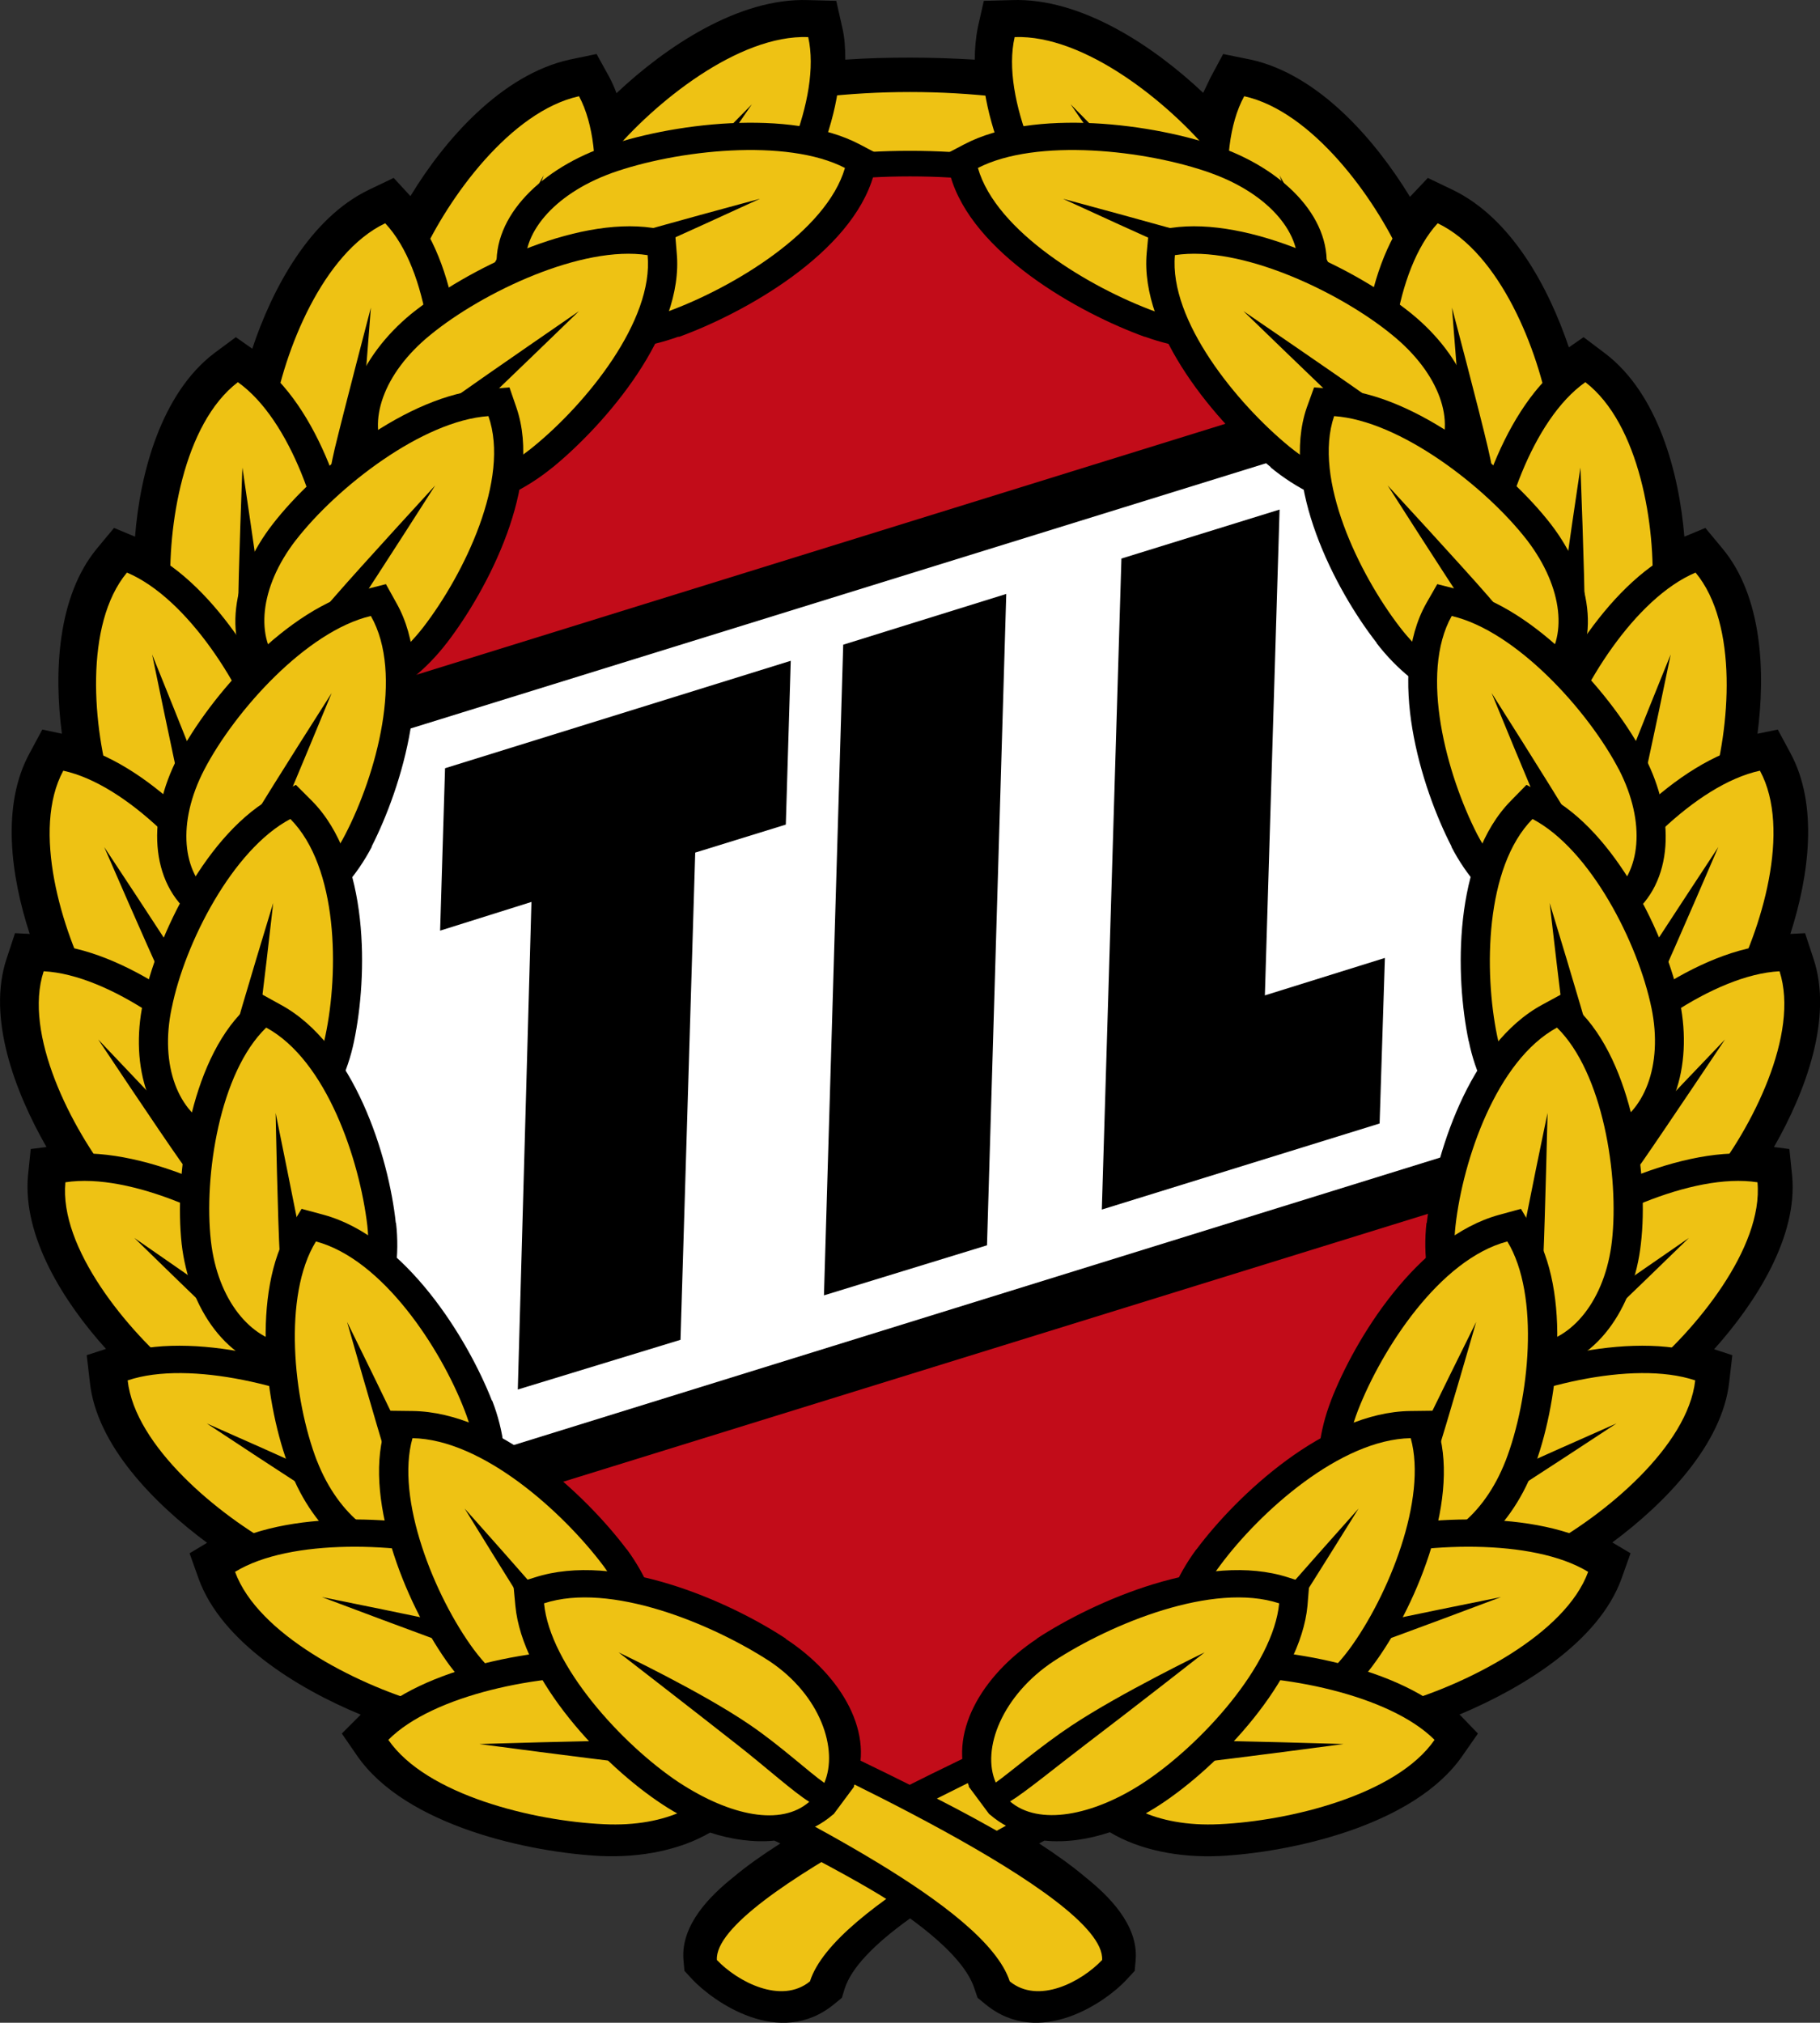 <?xml version="1.0" encoding="UTF-8" standalone="no"?>
<svg
   xmlns:dc="http://purl.org/dc/elements/1.1/"
   xmlns:cc="http://creativecommons.org/ns#"
   xmlns:rdf="http://www.w3.org/1999/02/22-rdf-syntax-ns#"
   xmlns:svg="http://www.w3.org/2000/svg"
   xmlns="http://www.w3.org/2000/svg"
   xmlns:sodipodi="http://sodipodi.sourceforge.net/DTD/sodipodi-0.dtd"
   xmlns:inkscape="http://www.inkscape.org/namespaces/inkscape"
   width="79.298mm"
   height="88.106mm"
   viewBox="0 0 79.298 88.106"
   version="1.1"
   id="svg70297"
   inkscape:version="1.0.1 (3bc2e813f5, 2020-09-07)"
   sodipodi:docname="Tromso IL logo.svg">
  <rect x="0" y="0" width="79.298" height="88.106" fill="#333333" stroke="none"/>
  <defs
     id="defs70291" />
  <sodipodi:namedview
     id="base"
     pagecolor="#ffffff"
     bordercolor="#666666"
     borderopacity="1.0"
     inkscape:pageopacity="0.0"
     inkscape:pageshadow="2"
     inkscape:zoom="0.35"
     inkscape:cx="-111.86453"
     inkscape:cy="56.831794"
     inkscape:document-units="mm"
     inkscape:current-layer="layer1"
     inkscape:document-rotation="0"
     showgrid="false"
     inkscape:pagecheckerboard="true"
     inkscape:window-width="1366"
     inkscape:window-height="705"
     inkscape:window-x="-8"
     inkscape:window-y="-8"
     inkscape:window-maximized="1" />
  <g
     inkscape:label="Layer 1"
     inkscape:groupmode="layer"
     id="layer1"
     transform="translate(-135.431,-133.13)">
    <path
       style="fill:#000000;fill-opacity:1;fill-rule:nonzero;stroke:none;stroke-width:3.903"
       d="m 199.017,207.8 0.808,0.839 -0.67,0.96 c -2.119,3.08 -7.546,4.223 -10.596,4.375 -1.753,0.077 -3.476,-0.259 -4.771,-1.037 -0.96,0.32 -1.936,0.457 -2.851,0.366 l -0.23,0.122 c 0.747,0.488 1.433,0.976 2.027,1.479 0.991,0.793 2.287,2.058 2.18,3.567 l -0.044,0.503 -0.351,0.381 c -0.854,0.93 -3.781,3.034 -6.159,1.068 l -0.335,-0.274 -0.136,-0.396 c -0.289,-0.915 -1.28,-1.951 -2.805,-3.064 -1.555,1.113 -2.561,2.15 -2.851,3.064 l -0.121,0.396 -0.335,0.274 c -2.393,1.967 -5.29,-0.137 -6.174,-1.068 l -0.351,-0.381 -0.044,-0.503 c -0.111,-1.509 1.174,-2.775 2.165,-3.567 0.595,-0.503 1.296,-0.991 2.058,-1.479 l -0.258,-0.122 c -0.899,0.088 -1.86,-0.044 -2.805,-0.351 -1.311,0.762 -3.018,1.097 -4.756,1.021 -3.064,-0.153 -8.507,-1.296 -10.626,-4.375 l -0.662,-0.96 0.823,-0.823 c -2.775,-1.143 -6.068,-3.186 -7.059,-5.915 l -0.397,-1.113 0.762,-0.457 c -2.302,-1.707 -4.817,-4.253 -5.107,-6.998 l -0.136,-1.174 0.839,-0.274 c -1.86,-2.058 -3.628,-4.894 -3.4,-7.531 l 0.121,-1.174 0.686,-0.088 c -1.387,-2.424 -2.592,-5.641 -1.738,-8.202 l 0.367,-1.113 0.641,0.033 c -0.823,-2.516 -1.25,-5.61 0,-7.882 l 0.549,-1.021 0.853,0.183 c -0.351,-2.668 -0.199,-5.976 1.525,-8.065 l 0.747,-0.899 0.915,0.381 c 0.215,-2.775 1.143,-6.235 3.446,-7.989 l 0.945,-0.701 0.717,0.503 c 0.87,-2.622 2.516,-5.687 5.077,-6.921 l 1.083,-0.519 0.731,0.793 c 1.494,-2.47 3.979,-5.29 6.936,-5.946 l 1.174,-0.244 0.564,1.021 c 0.111,0.214 0.215,0.443 0.304,0.686 2.134,-2.012 5.321,-4.162 8.355,-4.055 l 1.22,0.033 0.258,1.143 c 0.111,0.457 0.136,0.945 0.136,1.418 0.945,-0.066 1.875,-0.088 2.836,-0.088 0.93,0 1.875,0.033 2.805,0.088 0,-0.472 0.044,-0.96 0.136,-1.418 l 0.258,-1.143 1.22,-0.033 c 3.049,-0.111 6.22,2.043 8.339,4.04 l 0.32,-0.67 0.549,-1.021 1.204,0.244 c 2.973,0.655 5.442,3.522 6.936,5.976 l 0.778,-0.823 1.083,0.519 c 2.561,1.235 4.177,4.238 5.062,6.86 l 0.641,-0.443 0.93,0.701 c 2.317,1.753 3.232,5.214 3.461,7.989 l 0.915,-0.381 0.747,0.899 c 1.738,2.089 1.875,5.397 1.524,8.065 l 0.884,-0.183 0.549,1.021 c 1.235,2.272 0.808,5.366 0,7.882 l 0.641,-0.033 0.367,1.113 c 0.854,2.561 -0.335,5.778 -1.723,8.202 l 0.672,0.088 0.121,1.174 c 0.242,2.637 -1.555,5.488 -3.4,7.546 l 0.793,0.259 -0.136,1.174 c -0.304,2.714 -2.79,5.275 -5.092,6.982 l 0.793,0.472 -0.396,1.113 c -0.991,2.729 -4.269,4.741 -7.028,5.9"
       id="path58476" />
    <path
       style="fill:#c20c19;fill-opacity:1;fill-rule:nonzero;stroke:none;stroke-width:3.903"
       d="m 174.518,138.388 -20.703,7.577 -11.632,38.144 19.728,23.767 12.806,7.226 14.179,-7.043 19.483,-24.469 -13.949,-38.891 z m 0,0"
       id="path58478" />
    <path
       style="fill:#ffffff;fill-opacity:1;fill-rule:nonzero;stroke:none;stroke-width:3.903"
       d="m 147.701,165.982 48.891,-15.245 11.099,30.994 -53.74,16.541 -11.769,-14.163 z m 0,0"
       id="path58480" />
    <path
       style="fill:#000000;fill-opacity:1;fill-rule:nonzero;stroke:none;stroke-width:3.903"
       d="m 147.488,166.668 49.334,-15.291 -0.731,-2.043 -47.825,14.834 z m 0,0"
       id="path58482" />
    <path
       style="fill:#000000;fill-opacity:1;fill-rule:nonzero;stroke:none;stroke-width:3.903"
       d="m 154.775,199.278 53.313,-16.511 -0.747,-2.058 -54.06,16.77 z m 0,0"
       id="path58484" />
    <path
       style="fill:#000000;fill-opacity:1;fill-rule:nonzero;stroke:none;stroke-width:3.903"
       d="m 169.669,169.047 0.215,-7.135 -15.062,4.68 -0.215,7.074 3.979,-1.25 -0.594,21.237 7.089,-2.165 0.641,-21.221 z m 0,0"
       id="path58486" />
    <path
       style="fill:#000000;fill-opacity:1;fill-rule:nonzero;stroke:none;stroke-width:3.903"
       d="m 178.435,187.372 0.839,-28.372 -7.104,2.211 -0.839,28.341 z m 0,0"
       id="path58488" />
    <path
       style="fill:#000000;fill-opacity:1;fill-rule:nonzero;stroke:none;stroke-width:3.903"
       d="m 195.541,182.066 0.23,-7.211 -5.229,1.631 0.641,-21.161 -6.891,2.134 -0.854,28.356 z m 0,0"
       id="path58490" />
    <path
       style="fill:#000000;fill-opacity:1;fill-rule:nonzero;stroke:none;stroke-width:3.903"
       d="m 167.581,215.331 c 1.113,-0.93 2.638,-1.875 4.162,-2.729 3.049,-1.707 8.949,-4.436 10.077,-5 l 0.519,-0.259 0.533,0.229 c 0.168,0.055 0.427,0.168 0.701,0.29 0.273,0.137 0.625,0.335 0.93,0.564 0.549,0.396 1.738,1.86 -0.077,2.897 -1.54,0.884 -6.418,3.263 -8.492,4.619 -2.088,1.357 -3.582,2.698 -3.979,3.933 l -0.111,0.305 -0.258,0.229 c -2.18,1.784 -4.909,-0.122 -5.763,-1.037 l -0.289,-0.304 -0.044,-0.396 c -0.088,-1.341 1.066,-2.5 2.073,-3.339"
       id="path58492" />
    <path
       style="fill:#eec214;fill-opacity:1;fill-rule:nonzero;stroke:none;stroke-width:3.903"
       d="m 166.666,218.502 c 0.899,0.945 2.805,1.951 4.055,0.93 1.052,-3.323 9.91,-7.409 13.004,-9.193 1.174,-0.67 -0.839,-1.464 -1.387,-1.707 -2.272,1.097 -15.855,7.165 -15.672,9.97"
       id="path58494" />
    <path
       style="fill:#000000;fill-opacity:1;fill-rule:nonzero;stroke:none;stroke-width:3.903"
       d="m 182.552,215.331 c -1.113,-0.93 -2.622,-1.875 -4.178,-2.729 -3.034,-1.707 -8.934,-4.436 -10.077,-5 l -0.519,-0.259 -0.519,0.229 c -0.168,0.055 -0.412,0.168 -0.701,0.29 -0.273,0.137 -0.625,0.335 -0.93,0.564 -0.533,0.396 -1.738,1.86 0.066,2.897 1.54,0.884 6.419,3.263 8.507,4.619 2.104,1.357 3.598,2.698 3.995,3.933 l 0.077,0.305 0.273,0.229 c 2.18,1.784 4.894,-0.122 5.778,-1.037 l 0.273,-0.304 v -0.396 c 0.111,-1.342 -1.052,-2.5 -2.058,-3.339"
       id="path58496" />
    <path
       style="fill:#eec214;fill-opacity:1;fill-rule:nonzero;stroke:none;stroke-width:3.903"
       d="m 183.451,218.502 c -0.899,0.945 -2.775,1.951 -4.025,0.93 -1.083,-3.323 -9.94,-7.409 -13.02,-9.193 -1.158,-0.67 0.823,-1.464 1.387,-1.707 2.287,1.097 15.84,7.165 15.657,9.97"
       id="path58498" />
    <path
       style="fill:#000000;fill-opacity:1;fill-rule:nonzero;stroke:none;stroke-width:3.903"
       d="m 202.248,152.262 c -0.93,0.717 -2.47,0.868 -3.506,-0.335 -5.93,-6.876 -14.376,-11.114 -23.661,-11.114 -9.315,0 -17.776,4.238 -23.691,11.114 -1.052,1.204 -2.592,1.052 -3.507,0.335 -0.915,-0.686 -1.418,-2.073 -0.367,-3.278 6.754,-7.851 16.556,-12.852 27.563,-12.852 10.961,0 20.764,5 27.533,12.852 1.037,1.204 0.549,2.592 -0.367,3.278"
       id="path58500" />
    <path
       style="fill:#eec214;fill-opacity:1;fill-rule:nonzero;stroke:none;stroke-width:3.903"
       d="m 148.341,149.609 c 6.586,-7.623 16.099,-12.471 26.74,-12.471 10.611,0 20.124,4.848 26.71,12.471 1.174,1.387 -1.021,3.08 -2.226,1.692 -6.098,-7.089 -14.849,-11.602 -24.484,-11.602 -9.681,0 -18.416,4.513 -24.53,11.602 -1.174,1.387 -3.4,-0.304 -2.211,-1.692"
       id="path58502" />
    <path
       style="fill:#000000;fill-opacity:1;fill-rule:nonzero;stroke:none;stroke-width:3.903"
       d="m 189.229,139.12 c 1.845,2.226 2.485,5.092 0.854,6.937 l -0.044,0.044 -1.22,0.884 -0.044,0.033 c -2.317,1.021 -5.122,-0.259 -6.967,-2.47 -1.951,-2.348 -4.147,-6.876 -3.446,-10.047 l 0.215,-0.93 0.991,-0.011 c 3.735,-0.137 7.745,3.308 9.635,5.564"
       id="path58504" />
    <path
       style="fill:#eec214;fill-opacity:1;fill-rule:nonzero;stroke:none;stroke-width:3.903"
       d="m 182.841,143.831 c -1.875,-2.271 -3.811,-6.433 -3.201,-9.086 3.049,-0.111 6.723,2.866 8.583,5.123 1.707,2.028 1.951,4.223 0.884,5.427 -0.472,-0.595 -1.616,-2.043 -2.5,-2.988 -1.143,-1.204 -4.528,-4.635 -4.528,-4.635 0,0 2.698,3.933 3.704,5.26 0.731,1.037 1.951,2.424 2.454,3.019 -1.509,0.656 -3.704,-0.088 -5.397,-2.119"
       id="path58506" />
    <path
       style="fill:#000000;fill-opacity:1;fill-rule:nonzero;stroke:none;stroke-width:3.903"
       d="m 197.69,143.892 c 1.158,2.592 0.991,5.504 -1.097,6.906 l -0.044,0.044 -1.418,0.549 -0.066,0.012 c -2.515,0.443 -4.863,-1.494 -6.037,-4.055 -1.235,-2.744 -2.119,-7.668 -0.533,-10.565 l 0.427,-0.839 0.976,0.214 c 3.628,0.793 6.586,5.092 7.775,7.729"
       id="path58508" />
    <path
       style="fill:#eec214;fill-opacity:1;fill-rule:nonzero;stroke:none;stroke-width:3.903"
       d="m 190.22,146.88 c -1.189,-2.637 -1.906,-7.12 -0.579,-9.559 2.958,0.656 5.686,4.406 6.876,7.043 1.068,2.378 0.701,4.558 -0.656,5.473 -0.289,-0.701 -1.006,-2.363 -1.585,-3.491 -0.762,-1.448 -3.095,-5.58 -3.095,-5.58 0,0 1.524,4.452 2.119,5.976 0.427,1.174 1.235,2.805 1.555,3.491 -1.647,0.29 -3.568,-0.976 -4.635,-3.354"
       id="path58510" />
    <path
       style="fill:#000000;fill-opacity:1;fill-rule:nonzero;stroke:none;stroke-width:3.903"
       d="m 185.311,147.795 c 2.775,1.006 5.885,0.747 7.287,-1.235 l 0.044,-0.055 0.549,-1.357 v -0.044 c 0.383,-2.378 -1.738,-4.513 -4.528,-5.534 -2.942,-1.068 -8.202,-1.738 -11.22,-0.153 l -0.87,0.457 0.258,0.884 c 0.945,3.4 5.61,6.007 8.476,7.043"
       id="path58512" />
    <path
       style="fill:#eec214;fill-opacity:1;fill-rule:nonzero;stroke:none;stroke-width:3.903"
       d="m 188.208,140.675 c -2.836,-1.021 -7.623,-1.54 -10.169,-0.229 0.793,2.775 4.878,5.214 7.714,6.251 2.561,0.915 4.878,0.503 5.793,-0.808 -0.747,-0.259 -2.531,-0.87 -3.75,-1.372 -1.585,-0.67 -6.052,-2.729 -6.052,-2.729 0,0 4.772,1.281 6.434,1.784 1.265,0.382 3.034,1.068 3.765,1.342 0.242,-1.54 -1.159,-3.308 -3.735,-4.238"
       id="path58514" />
    <path
       style="fill:#000000;fill-opacity:1;fill-rule:nonzero;stroke:none;stroke-width:3.903"
       d="m 204.2,151.042 c 0.472,2.79 -0.443,5.58 -2.82,6.464 l -0.044,0.012 -1.54,0.229 h -0.044 c -2.561,-0.153 -4.36,-2.546 -4.833,-5.305 -0.488,-2.942 -0.088,-7.928 2.195,-10.382 l 0.641,-0.701 0.884,0.427 c 3.308,1.586 5.061,6.433 5.549,9.254"
       id="path58516" />
    <path
       style="fill:#eec214;fill-opacity:1;fill-rule:nonzero;stroke:none;stroke-width:3.903"
       d="m 196.196,152.246 c -0.488,-2.82 0,-7.348 1.875,-9.391 2.714,1.296 4.406,5.549 4.878,8.385 0.443,2.546 -0.472,4.589 -2.043,5.153 -0.111,-0.717 -0.351,-2.516 -0.641,-3.735 -0.367,-1.586 -1.57,-6.129 -1.57,-6.129 0,0 0.351,4.665 0.533,6.296 0.121,1.235 0.457,3.003 0.594,3.75 -1.661,-0.111 -3.201,-1.769 -3.628,-4.33"
       id="path58518" />
    <path
       style="fill:#000000;fill-opacity:1;fill-rule:nonzero;stroke:none;stroke-width:3.903"
       d="m 190.784,153.481 c 2.241,1.845 5.26,2.592 7.303,1.159 l 0.066,-0.011 1.007,-1.113 0.044,-0.033 c 1.22,-2.119 0,-4.833 -2.257,-6.677 -2.378,-1.936 -7.074,-4.253 -10.489,-3.75 l -0.976,0.137 -0.088,0.945 c -0.32,3.491 3.095,7.455 5.412,9.345"
       id="path58520" />
    <path
       style="fill:#eec214;fill-opacity:1;fill-rule:nonzero;stroke:none;stroke-width:3.903"
       d="m 196.089,147.719 c -2.287,-1.875 -6.601,-3.918 -9.467,-3.476 -0.258,2.851 2.698,6.464 4.985,8.339 2.073,1.692 4.406,2.028 5.732,1.113 -0.594,-0.488 -2.073,-1.631 -3.034,-2.5 -1.235,-1.159 -4.696,-4.513 -4.696,-4.513 0,0 4.04,2.759 5.412,3.735 1.037,0.778 2.454,1.982 3.034,2.485 0.808,-1.372 0.121,-3.491 -1.967,-5.183"
       id="path58522" />
    <path
       style="fill:#000000;fill-opacity:1;fill-rule:nonzero;stroke:none;stroke-width:3.903"
       d="m 208.682,159 c -0.153,2.805 -1.677,5.366 -4.193,5.778 h -0.066 l -1.54,-0.077 -0.044,-0.012 c -2.47,-0.641 -3.705,-3.339 -3.552,-6.144 0.168,-2.973 1.677,-7.76 4.436,-9.711 l 0.778,-0.564 0.778,0.58 c 2.881,2.211 3.552,7.272 3.384,10.153"
       id="path58524" />
    <path
       style="fill:#eec214;fill-opacity:1;fill-rule:nonzero;stroke:none;stroke-width:3.903"
       d="m 200.571,158.604 c 0.168,-2.866 1.616,-7.196 3.934,-8.827 2.363,1.814 3.079,6.312 2.911,9.162 -0.152,2.592 -1.494,4.391 -3.14,4.65 0.077,-0.747 0.215,-2.531 0.199,-3.781 0,-1.631 -0.184,-6.312 -0.184,-6.312 0,0 -0.701,4.635 -0.884,6.251 -0.153,1.235 -0.215,3.049 -0.23,3.796 -1.616,-0.427 -2.744,-2.363 -2.607,-4.94"
       id="path58526" />
    <path
       style="fill:#000000;fill-opacity:1;fill-rule:nonzero;stroke:none;stroke-width:3.903"
       d="m 211.182,167.934 c -0.808,2.714 -2.897,4.878 -5.458,4.741 l -0.044,-0.011 -1.494,-0.396 -0.044,-0.012 c -2.241,-1.159 -2.775,-4.055 -1.967,-6.754 0.87,-2.836 3.476,-7.196 6.632,-8.522 l 0.915,-0.382 0.594,0.747 c 2.302,2.744 1.723,7.836 0.87,10.595"
       id="path58528" />
    <path
       style="fill:#eec214;fill-opacity:1;fill-rule:nonzero;stroke:none;stroke-width:3.903"
       d="m 203.392,165.83 c 0.839,-2.744 3.278,-6.647 5.915,-7.76 1.875,2.256 1.509,6.784 0.67,9.528 -0.762,2.485 -2.5,3.964 -4.177,3.872 0.242,-0.701 0.808,-2.424 1.097,-3.644 0.383,-1.601 1.327,-6.19 1.327,-6.19 0,0 -1.784,4.375 -2.348,5.915 -0.443,1.174 -0.915,2.912 -1.128,3.644 -1.464,-0.762 -2.104,-2.881 -1.357,-5.366"
       id="path58530" />
    <path
       style="fill:#000000;fill-opacity:1;fill-rule:nonzero;stroke:none;stroke-width:3.903"
       d="m 195.403,161.134 c 1.753,2.287 4.498,3.659 6.845,2.698 l 0.044,-0.012 1.25,-0.854 0.044,-0.033 c 1.692,-1.814 1.158,-4.711 -0.58,-6.967 -1.86,-2.409 -5.9,-5.656 -9.33,-5.885 l -0.991,-0.077 -0.32,0.884 c -1.143,3.339 1.235,7.928 3.049,10.245"
       id="path58532" />
    <path
       style="fill:#eec214;fill-opacity:1;fill-rule:nonzero;stroke:none;stroke-width:3.903"
       d="m 201.959,156.652 c -1.784,-2.302 -5.519,-5.199 -8.4,-5.397 -0.93,2.729 1.082,6.876 2.866,9.193 1.601,2.089 3.781,2.912 5.321,2.287 -0.488,-0.594 -1.631,-2.028 -2.363,-3.064 -0.93,-1.387 -3.491,-5.397 -3.491,-5.397 0,0 3.263,3.537 4.36,4.802 0.839,0.945 1.921,2.439 2.378,3.049 1.113,-1.174 0.93,-3.385 -0.67,-5.473"
       id="path58534" />
    <path
       style="fill:#000000;fill-opacity:1;fill-rule:nonzero;stroke:none;stroke-width:3.903"
       d="m 211.929,176.715 c -1.342,2.485 -3.827,4.254 -6.312,3.659 h -0.066 l -1.403,-0.701 c -1.982,-1.54 -1.921,-4.452 -0.58,-6.952 1.448,-2.653 4.863,-6.449 8.248,-7.18 l 0.96,-0.214 0.457,0.839 c 1.692,3.125 0.088,8.004 -1.311,10.55"
       id="path58536" />
    <path
       style="fill:#eec214;fill-opacity:1;fill-rule:nonzero;stroke:none;stroke-width:3.903"
       d="m 204.703,173.27 c 1.387,-2.561 4.589,-5.961 7.409,-6.571 1.387,2.561 0.077,6.937 -1.311,9.483 -1.235,2.287 -3.262,3.415 -4.878,3.049 0.383,-0.67 1.296,-2.226 1.83,-3.384 0.686,-1.494 2.546,-5.824 2.546,-5.824 0,0 -2.622,3.979 -3.506,5.366 -0.656,1.068 -1.494,2.683 -1.845,3.369 -1.281,-1.006 -1.494,-3.202 -0.242,-5.488"
       id="path58538" />
    <path
       style="fill:#000000;fill-opacity:1;fill-rule:nonzero;stroke:none;stroke-width:3.903"
       d="m 198.666,170.007 c 1.296,2.516 3.765,4.299 6.25,3.75 h 0.044 l 1.403,-0.641 0.044,-0.044 c 1.997,-1.494 1.997,-4.421 0.701,-6.952 -1.372,-2.668 -4.756,-6.525 -8.095,-7.303 l -0.96,-0.244 -0.472,0.823 c -1.753,3.095 -0.242,8.019 1.097,10.611"
       id="path58540" />
    <path
       style="fill:#eec214;fill-opacity:1;fill-rule:nonzero;stroke:none;stroke-width:3.903"
       d="m 205.969,166.653 c -1.342,-2.576 -4.482,-6.037 -7.287,-6.693 -1.418,2.531 -0.215,6.921 1.113,9.513 1.22,2.317 3.202,3.491 4.833,3.141 -0.367,-0.686 -1.25,-2.287 -1.753,-3.43 -0.67,-1.509 -2.454,-5.869 -2.454,-5.869 0,0 2.546,4.009 3.4,5.443 0.67,1.068 1.464,2.698 1.768,3.4 1.326,-0.991 1.57,-3.186 0.383,-5.504"
       id="path58542" />
    <path
       style="fill:#000000;fill-opacity:1;fill-rule:nonzero;stroke:none;stroke-width:3.903"
       d="m 210.938,185.268 c -1.784,2.241 -4.558,3.583 -6.906,2.576 l -0.044,-0.033 -1.235,-0.854 -0.044,-0.044 c -1.677,-1.845 -1.082,-4.696 0.717,-6.937 1.906,-2.393 5.976,-5.549 9.437,-5.717 l 0.991,-0.066 0.289,0.884 c 1.097,3.339 -1.387,7.897 -3.232,10.184"
       id="path58544" />
    <path
       style="fill:#eec214;fill-opacity:1;fill-rule:nonzero;stroke:none;stroke-width:3.903"
       d="m 204.474,180.679 c 1.814,-2.287 5.61,-5.092 8.492,-5.244 0.884,2.729 -1.204,6.845 -3.034,9.117 -1.647,2.073 -3.857,2.851 -5.366,2.211 0.488,-0.594 1.692,-1.997 2.424,-3.034 0.945,-1.357 3.598,-5.321 3.598,-5.321 0,0 -3.338,3.476 -4.452,4.711 -0.868,0.945 -1.982,2.409 -2.454,3.019 -1.068,-1.204 -0.868,-3.384 0.792,-5.458"
       id="path58546" />
    <path
       style="fill:#000000;fill-opacity:1;fill-rule:nonzero;stroke:none;stroke-width:3.903"
       d="m 199.428,178.484 c 0.549,2.729 2.439,5.077 5,5.153 h 0.044 l 1.525,-0.274 0.044,-0.011 c 2.332,-0.96 3.141,-3.796 2.592,-6.54 -0.61,-2.912 -2.805,-7.47 -5.823,-9.04 l -0.87,-0.457 -0.672,0.686 c -2.531,2.561 -2.439,7.668 -1.844,10.489"
       id="path58548" />
    <path
       style="fill:#eec214;fill-opacity:1;fill-rule:nonzero;stroke:none;stroke-width:3.903"
       d="m 207.386,177.035 c -0.579,-2.82 -2.653,-6.906 -5.183,-8.232 -2.073,2.104 -2.119,6.647 -1.54,9.452 0.518,2.531 2.119,4.147 3.796,4.177 -0.168,-0.731 -0.58,-2.485 -0.747,-3.705 -0.23,-1.601 -0.762,-6.266 -0.762,-6.266 0,0 1.372,4.497 1.799,6.068 0.32,1.204 0.655,2.988 0.778,3.72 1.524,-0.625 2.378,-2.698 1.86,-5.214"
       id="path58550" />
    <path
       style="fill:#000000;fill-opacity:1;fill-rule:nonzero;stroke:none;stroke-width:3.903"
       d="m 207.859,193.866 c -2.241,1.829 -5.275,2.592 -7.318,1.159 l -0.044,-0.033 -1.006,-1.097 -0.044,-0.044 c -1.22,-2.104 0,-4.818 2.256,-6.662 2.378,-1.936 7.074,-4.254 10.504,-3.75 l 0.96,0.137 0.111,0.93 c 0.32,3.506 -3.11,7.47 -5.412,9.361"
       id="path58552" />
    <path
       style="fill:#eec214;fill-opacity:1;fill-rule:nonzero;stroke:none;stroke-width:3.903"
       d="m 202.538,188.103 c 2.302,-1.875 6.617,-3.918 9.467,-3.476 0.258,2.851 -2.698,6.464 -4.985,8.339 -2.058,1.677 -4.391,2.028 -5.732,1.097 0.61,-0.472 2.089,-1.616 3.034,-2.5 1.235,-1.143 4.695,-4.513 4.695,-4.513 0,0 -4.025,2.775 -5.397,3.75 -1.052,0.778 -2.47,1.982 -3.049,2.485 -0.793,-1.387 -0.121,-3.506 1.967,-5.183"
       id="path58554" />
    <path
       style="fill:#000000;fill-opacity:1;fill-rule:nonzero;stroke:none;stroke-width:3.903"
       d="m 197.583,186.396 c -0.304,2.775 0.762,5.549 3.201,6.311 l 0.044,0.012 1.555,0.153 0.044,-0.011 c 2.531,-0.274 4.192,-2.759 4.497,-5.549 0.352,-2.942 -0.351,-7.897 -2.744,-10.214 l -0.67,-0.686 -0.868,0.472 c -3.232,1.738 -4.711,6.647 -5.046,9.513"
       id="path58556" />
    <path
       style="fill:#eec214;fill-opacity:1;fill-rule:nonzero;stroke:none;stroke-width:3.903"
       d="m 205.663,187.189 c 0.32,-2.836 -0.396,-7.348 -2.394,-9.3 -2.637,1.433 -4.101,5.778 -4.421,8.629 -0.289,2.561 0.762,4.543 2.333,5.061 0.066,-0.747 0.215,-2.546 0.443,-3.781 0.273,-1.616 1.235,-6.19 1.235,-6.19 0,0 -0.111,4.665 -0.184,6.296 -0.044,1.25 -0.304,3.019 -0.412,3.766 1.662,-0.168 3.11,-1.921 3.4,-4.482"
       id="path58558" />
    <path
       style="fill:#000000;fill-opacity:1;fill-rule:nonzero;stroke:none;stroke-width:3.903"
       d="m 203.331,201.595 c -2.561,1.387 -5.672,1.601 -7.409,-0.168 l -0.044,-0.044 -0.762,-1.265 -0.044,-0.033 c -0.762,-2.302 0.976,-4.741 3.552,-6.129 2.744,-1.494 7.806,-2.927 11.083,-1.814 l 0.915,0.32 -0.111,0.915 c -0.383,3.491 -4.543,6.784 -7.211,8.217"
       id="path58560" />
    <path
       style="fill:#eec214;fill-opacity:1;fill-rule:nonzero;stroke:none;stroke-width:3.903"
       d="m 199.291,194.979 c 2.622,-1.433 7.272,-2.637 10.001,-1.723 -0.32,2.866 -3.933,5.87 -6.586,7.303 -2.378,1.296 -4.726,1.204 -5.854,0.044 0.701,-0.351 2.394,-1.22 3.491,-1.89 1.448,-0.899 5.519,-3.583 5.519,-3.583 0,0 -4.497,1.982 -6.052,2.714 -1.204,0.549 -2.835,1.494 -3.506,1.875 -0.488,-1.494 0.61,-3.461 2.988,-4.741"
       id="path58562" />
    <path
       style="fill:#000000;fill-opacity:1;fill-rule:nonzero;stroke:none;stroke-width:3.903"
       d="m 193.422,194.141 c -1.021,2.637 -0.701,5.564 1.464,6.86 l 0.044,0.012 1.464,0.519 h 0.044 c 2.531,0.305 4.772,-1.723 5.793,-4.375 1.083,-2.79 1.707,-7.745 -0.044,-10.55 l -0.488,-0.823 -0.945,0.259 c -3.583,0.976 -6.296,5.412 -7.333,8.095"
       id="path58564" />
    <path
       style="fill:#eec214;fill-opacity:1;fill-rule:nonzero;stroke:none;stroke-width:3.903"
       d="m 201.029,196.763 c 1.037,-2.683 1.509,-7.211 0.077,-9.559 -2.942,0.778 -5.458,4.665 -6.51,7.363 -0.93,2.409 -0.443,4.574 0.96,5.427 0.258,-0.717 0.868,-2.409 1.387,-3.552 0.701,-1.494 2.805,-5.732 2.805,-5.732 0,0 -1.296,4.513 -1.799,6.052 -0.383,1.22 -1.068,2.881 -1.372,3.583 1.677,0.214 3.506,-1.159 4.451,-3.583"
       id="path58566" />
    <path
       style="fill:#000000;fill-opacity:1;fill-rule:nonzero;stroke:none;stroke-width:3.903"
       d="m 196.836,208.456 c -2.851,0.823 -5.915,0.351 -7.196,-1.738 v -0.044 l -0.457,-1.387 v -0.044 c -0.199,-2.409 2.073,-4.406 4.924,-5.229 3.018,-0.868 8.324,-1.189 11.22,0.58 l 0.839,0.519 -0.335,0.87 c -1.204,3.323 -6.037,5.626 -8.98,6.479"
       id="path58568" />
    <path
       style="fill:#eec214;fill-opacity:1;fill-rule:nonzero;stroke:none;stroke-width:3.903"
       d="m 194.458,201.138 c 2.927,-0.823 7.745,-1.021 10.169,0.457 -0.991,2.714 -5.244,4.878 -8.156,5.717 -2.622,0.747 -4.894,0.168 -5.717,-1.189 0.778,-0.198 2.622,-0.686 3.842,-1.128 1.631,-0.564 6.235,-2.302 6.235,-2.302 0,0 -4.863,0.976 -6.54,1.357 -1.296,0.29 -3.11,0.839 -3.857,1.097 -0.121,-1.57 1.403,-3.232 4.025,-4.009"
       id="path58570" />
    <path
       style="fill:#000000;fill-opacity:1;fill-rule:nonzero;stroke:none;stroke-width:3.903"
       d="m 187.552,200.62 c -1.707,2.317 -2.195,5.199 -0.472,6.982 l 0.044,0.044 1.281,0.823 0.044,0.012 c 2.363,0.93 5.092,-0.503 6.784,-2.79 1.83,-2.439 3.781,-7.074 2.881,-10.214 l -0.258,-0.899 -0.976,0.012 c -3.72,0.044 -7.562,3.674 -9.315,6.022"
       id="path58572" />
    <path
       style="fill:#eec214;fill-opacity:1;fill-rule:nonzero;stroke:none;stroke-width:3.903"
       d="m 194.199,204.995 c 1.738,-2.348 3.43,-6.586 2.698,-9.223 -3.064,0.055 -6.571,3.202 -8.309,5.549 -1.585,2.104 -1.707,4.299 -0.564,5.473 0.427,-0.625 1.479,-2.119 2.317,-3.095 1.083,-1.281 4.284,-4.863 4.284,-4.863 0,0 -2.515,4.04 -3.415,5.427 -0.701,1.068 -1.829,2.531 -2.317,3.11 1.555,0.61 3.72,-0.259 5.305,-2.378"
       id="path58574" />
    <path
       style="fill:#000000;fill-opacity:1;fill-rule:nonzero;stroke:none;stroke-width:3.903"
       d="m 188.619,213.792 c -2.988,0.153 -5.854,-1.006 -6.54,-3.323 v -0.044 l -0.088,-1.464 v -0.033 c 0.443,-2.378 3.171,-3.811 6.128,-3.949 3.171,-0.153 8.37,0.731 10.733,3.11 l 0.686,0.686 -0.533,0.778 c -2.043,2.958 -7.333,4.086 -10.382,4.238"
       id="path58576" />
    <path
       style="fill:#eec214;fill-opacity:1;fill-rule:nonzero;stroke:none;stroke-width:3.903"
       d="m 188.193,206.169 c 3.034,-0.153 7.76,0.762 9.742,2.744 -1.662,2.409 -6.342,3.537 -9.376,3.674 -2.744,0.137 -4.802,-0.915 -5.244,-2.439 0.793,-0.012 2.714,-0.077 4.025,-0.214 1.723,-0.183 6.632,-0.839 6.632,-0.839 0,0 -4.97,-0.153 -6.708,-0.153 -1.311,-0.012 -3.217,0.122 -4.025,0.168 0.273,-1.54 2.211,-2.805 4.955,-2.942"
       id="path58578" />
    <path
       style="fill:#000000;fill-opacity:1;fill-rule:nonzero;stroke:none;stroke-width:3.903"
       d="m 180.616,204.507 c -2.424,1.601 -3.934,4.177 -2.973,6.403 v 0.044 l 0.884,1.189 0.044,0.033 c 1.891,1.631 4.97,1.174 7.409,-0.443 2.591,-1.692 6.113,-5.427 6.418,-8.659 l 0.077,-0.945 -0.915,-0.29 c -3.522,-1.143 -8.446,1.021 -10.961,2.668"
       id="path58580" />
    <path
       style="fill:#eec214;fill-opacity:1;fill-rule:nonzero;stroke:none;stroke-width:3.903"
       d="m 185.265,210.773 c 2.515,-1.662 5.641,-5.107 5.9,-7.806 -2.881,-0.945 -7.318,0.884 -9.818,2.516 -2.241,1.479 -3.171,3.827 -2.531,5.29 0.641,-0.457 1.951,-1.586 3.308,-2.485 2.135,-1.418 5.793,-3.186 5.793,-3.186 0,0 -3.156,2.47 -5.184,4.009 -1.281,0.976 -2.638,2.089 -3.293,2.485 1.235,1.068 3.598,0.641 5.824,-0.823"
       id="path58582" />
    <path
       style="fill:#000000;fill-opacity:1;fill-rule:nonzero;stroke:none;stroke-width:3.903"
       d="m 161.056,139.12 c -1.844,2.226 -2.485,5.092 -0.868,6.937 l 0.044,0.044 1.235,0.884 0.044,0.033 c 2.302,1.021 5.122,-0.259 6.937,-2.47 1.951,-2.348 4.177,-6.876 3.445,-10.047 l -0.215,-0.93 -0.976,-0.011 c -3.72,-0.137 -7.76,3.308 -9.635,5.564"
       id="path58584" />
    <path
       style="fill:#eec214;fill-opacity:1;fill-rule:nonzero;stroke:none;stroke-width:3.903"
       d="m 167.459,143.831 c 1.875,-2.271 3.781,-6.433 3.186,-9.086 -3.049,-0.111 -6.723,2.866 -8.599,5.123 -1.677,2.028 -1.921,4.223 -0.868,5.427 0.472,-0.595 1.616,-2.043 2.485,-2.988 1.143,-1.204 4.528,-4.635 4.528,-4.635 0,0 -2.698,3.933 -3.674,5.26 -0.762,1.037 -1.967,2.424 -2.485,3.019 1.51,0.656 3.735,-0.088 5.428,-2.119"
       id="path58586" />
    <path
       style="fill:#000000;fill-opacity:1;fill-rule:nonzero;stroke:none;stroke-width:3.903"
       d="m 152.595,143.892 c -1.159,2.592 -0.991,5.504 1.082,6.906 l 0.044,0.044 1.433,0.549 0.044,0.012 c 2.501,0.443 4.863,-1.494 6.037,-4.055 1.235,-2.744 2.119,-7.668 0.549,-10.565 l -0.441,-0.839 -0.96,0.214 c -3.628,0.793 -6.586,5.092 -7.79,7.729"
       id="path58588" />
    <path
       style="fill:#eec214;fill-opacity:1;fill-rule:nonzero;stroke:none;stroke-width:3.903"
       d="m 160.065,146.88 c 1.189,-2.637 1.891,-7.12 0.595,-9.559 -2.973,0.656 -5.702,4.406 -6.891,7.043 -1.083,2.378 -0.701,4.558 0.655,5.473 0.289,-0.701 0.991,-2.363 1.586,-3.491 0.778,-1.448 3.11,-5.58 3.11,-5.58 0,0 -1.555,4.452 -2.119,5.976 -0.457,1.174 -1.235,2.805 -1.571,3.491 1.631,0.29 3.568,-0.976 4.635,-3.354"
       id="path58590" />
    <path
       style="fill:#000000;fill-opacity:1;fill-rule:nonzero;stroke:none;stroke-width:3.903"
       d="m 164.989,147.795 c -2.79,1.006 -5.9,0.747 -7.318,-1.235 v -0.055 l -0.564,-1.357 v -0.044 c -0.367,-2.378 1.753,-4.513 4.543,-5.534 2.942,-1.068 8.217,-1.738 11.236,-0.153 l 0.868,0.457 -0.258,0.884 c -0.96,3.4 -5.626,6.007 -8.476,7.043"
       id="path58592" />
    <path
       style="fill:#eec214;fill-opacity:1;fill-rule:nonzero;stroke:none;stroke-width:3.903"
       d="m 162.062,140.675 c 2.851,-1.021 7.653,-1.54 10.184,-0.229 -0.808,2.775 -4.879,5.214 -7.714,6.251 -2.577,0.915 -4.878,0.503 -5.793,-0.808 0.747,-0.259 2.546,-0.87 3.765,-1.372 1.555,-0.67 6.037,-2.729 6.037,-2.729 0,0 -4.772,1.281 -6.418,1.784 -1.281,0.382 -3.049,1.068 -3.766,1.342 -0.258,-1.54 1.159,-3.308 3.705,-4.238"
       id="path58594" />
    <path
       style="fill:#000000;fill-opacity:1;fill-rule:nonzero;stroke:none;stroke-width:3.903"
       d="m 146.085,151.042 c -0.472,2.79 0.457,5.58 2.821,6.464 l 0.044,0.012 1.524,0.229 h 0.066 c 2.546,-0.153 4.345,-2.546 4.802,-5.305 0.503,-2.942 0.088,-7.928 -2.165,-10.382 l -0.656,-0.701 -0.868,0.427 c -3.339,1.586 -5.092,6.433 -5.565,9.254"
       id="path58596" />
    <path
       style="fill:#eec214;fill-opacity:1;fill-rule:nonzero;stroke:none;stroke-width:3.903"
       d="m 154.089,152.246 c 0.472,-2.82 0.044,-7.348 -1.875,-9.391 -2.714,1.296 -4.406,5.549 -4.878,8.385 -0.427,2.546 0.488,4.589 2.027,5.153 0.111,-0.717 0.367,-2.516 0.656,-3.735 0.383,-1.586 1.571,-6.129 1.571,-6.129 0,0 -0.352,4.665 -0.519,6.296 -0.121,1.235 -0.472,3.003 -0.625,3.75 1.677,-0.111 3.217,-1.769 3.644,-4.33"
       id="path58598" />
    <path
       style="fill:#000000;fill-opacity:1;fill-rule:nonzero;stroke:none;stroke-width:3.903"
       d="m 159.516,153.481 c -2.256,1.845 -5.259,2.592 -7.333,1.159 l -0.044,-0.011 -1.037,-1.113 v -0.033 c -1.204,-2.119 0,-4.833 2.241,-6.677 2.409,-1.936 7.089,-4.253 10.519,-3.75 l 0.976,0.137 0.077,0.945 c 0.335,3.491 -3.095,7.455 -5.397,9.345"
       id="path58600" />
    <path
       style="fill:#eec214;fill-opacity:1;fill-rule:nonzero;stroke:none;stroke-width:3.903"
       d="m 154.18,147.719 c 2.287,-1.875 6.616,-3.918 9.467,-3.476 0.273,2.851 -2.668,6.464 -4.97,8.339 -2.058,1.692 -4.391,2.028 -5.748,1.113 0.625,-0.488 2.104,-1.631 3.034,-2.5 1.235,-1.159 4.695,-4.513 4.695,-4.513 0,0 -4.01,2.759 -5.382,3.735 -1.068,0.778 -2.47,1.982 -3.064,2.485 -0.778,-1.372 -0.111,-3.491 1.967,-5.183"
       id="path58602" />
    <path
       style="fill:#000000;fill-opacity:1;fill-rule:nonzero;stroke:none;stroke-width:3.903"
       d="m 141.603,159 c 0.153,2.805 1.661,5.366 4.208,5.778 h 0.044 l 1.555,-0.077 0.044,-0.012 c 2.47,-0.641 3.689,-3.339 3.521,-6.144 -0.153,-2.973 -1.647,-7.76 -4.406,-9.711 l -0.793,-0.564 -0.778,0.58 c -2.897,2.21 -3.537,7.272 -3.385,10.153"
       id="path58604" />
    <path
       style="fill:#eec214;fill-opacity:1;fill-rule:nonzero;stroke:none;stroke-width:3.903"
       d="m 149.713,158.604 c -0.168,-2.866 -1.616,-7.196 -3.918,-8.827 -2.378,1.814 -3.08,6.312 -2.927,9.162 0.136,2.592 1.494,4.391 3.156,4.65 -0.077,-0.747 -0.215,-2.531 -0.215,-3.781 0,-1.631 0.184,-6.312 0.184,-6.312 0,0 0.686,4.635 0.899,6.251 0.136,1.235 0.184,3.049 0.199,3.796 1.616,-0.427 2.759,-2.363 2.622,-4.94"
       id="path58606" />
    <path
       style="fill:#000000;fill-opacity:1;fill-rule:nonzero;stroke:none;stroke-width:3.903"
       d="m 139.087,167.934 c 0.839,2.714 2.912,4.878 5.473,4.741 l 0.044,-0.011 1.494,-0.396 0.044,-0.012 c 2.226,-1.159 2.79,-4.055 1.967,-6.754 -0.868,-2.836 -3.476,-7.196 -6.632,-8.522 l -0.899,-0.382 -0.61,0.747 c -2.287,2.744 -1.723,7.836 -0.884,10.595"
       id="path58608" />
    <path
       style="fill:#eec214;fill-opacity:1;fill-rule:nonzero;stroke:none;stroke-width:3.903"
       d="m 146.908,165.83 c -0.854,-2.744 -3.308,-6.647 -5.946,-7.76 -1.875,2.256 -1.494,6.784 -0.641,9.528 0.747,2.485 2.5,3.964 4.162,3.872 -0.242,-0.701 -0.808,-2.424 -1.113,-3.644 -0.367,-1.601 -1.311,-6.19 -1.311,-6.19 0,0 1.768,4.375 2.363,5.915 0.427,1.174 0.915,2.912 1.113,3.644 1.479,-0.762 2.119,-2.881 1.372,-5.366"
       id="path58610" />
    <path
       style="fill:#000000;fill-opacity:1;fill-rule:nonzero;stroke:none;stroke-width:3.903"
       d="m 154.897,161.134 c -1.753,2.287 -4.497,3.659 -6.86,2.698 l -0.044,-0.012 -1.235,-0.854 -0.044,-0.033 c -1.692,-1.814 -1.159,-4.711 0.594,-6.967 1.86,-2.409 5.869,-5.656 9.33,-5.885 l 0.991,-0.077 0.304,0.884 c 1.143,3.339 -1.25,7.928 -3.034,10.245"
       id="path58612" />
    <path
       style="fill:#eec214;fill-opacity:1;fill-rule:nonzero;stroke:none;stroke-width:3.903"
       d="m 148.326,156.652 c 1.784,-2.302 5.504,-5.199 8.385,-5.397 0.96,2.729 -1.052,6.876 -2.836,9.193 -1.616,2.089 -3.796,2.912 -5.336,2.287 0.488,-0.594 1.647,-2.028 2.363,-3.064 0.93,-1.387 3.491,-5.397 3.491,-5.397 0,0 -3.247,3.537 -4.345,4.802 -0.853,0.945 -1.951,2.439 -2.394,3.049 -1.097,-1.174 -0.945,-3.385 0.67,-5.473"
       id="path58614" />
    <path
       style="fill:#000000;fill-opacity:1;fill-rule:nonzero;stroke:none;stroke-width:3.903"
       d="m 138.34,176.715 c 1.357,2.485 3.857,4.254 6.327,3.659 h 0.044 l 1.387,-0.686 0.044,-0.012 c 1.967,-1.54 1.936,-4.452 0.58,-6.952 -1.433,-2.653 -4.878,-6.449 -8.248,-7.18 l -0.96,-0.214 -0.443,0.839 c -1.707,3.125 -0.111,8.004 1.281,10.55"
       id="path58616" />
    <path
       style="fill:#eec214;fill-opacity:1;fill-rule:nonzero;stroke:none;stroke-width:3.903"
       d="m 145.582,173.27 c -1.387,-2.561 -4.589,-5.961 -7.394,-6.571 -1.387,2.561 -0.088,6.937 1.281,9.483 1.25,2.287 3.262,3.415 4.878,3.049 -0.383,-0.67 -1.281,-2.226 -1.799,-3.384 -0.701,-1.494 -2.577,-5.824 -2.577,-5.824 0,0 2.638,3.979 3.506,5.366 0.686,1.068 1.51,2.683 1.845,3.369 1.281,-1.006 1.494,-3.202 0.258,-5.488"
       id="path58618" />
    <path
       style="fill:#000000;fill-opacity:1;fill-rule:nonzero;stroke:none;stroke-width:3.903"
       d="m 151.634,170.007 c -1.311,2.516 -3.781,4.299 -6.266,3.75 h -0.044 l -1.387,-0.641 -0.044,-0.044 c -1.997,-1.494 -2.028,-4.421 -0.717,-6.952 1.387,-2.668 4.757,-6.525 8.11,-7.303 l 0.96,-0.244 0.457,0.823 c 1.753,3.095 0.242,8.019 -1.082,10.611"
       id="path58620" />
    <path
       style="fill:#eec214;fill-opacity:1;fill-rule:nonzero;stroke:none;stroke-width:3.903"
       d="m 144.332,166.653 c 1.341,-2.576 4.467,-6.037 7.257,-6.693 1.448,2.531 0.23,6.921 -1.113,9.513 -1.189,2.317 -3.186,3.491 -4.802,3.141 0.367,-0.686 1.235,-2.287 1.754,-3.43 0.655,-1.509 2.454,-5.869 2.454,-5.869 0,0 -2.561,4.009 -3.415,5.443 -0.656,1.068 -1.448,2.698 -1.784,3.4 -1.311,-0.991 -1.555,-3.186 -0.352,-5.504"
       id="path58622" />
    <path
       style="fill:#000000;fill-opacity:1;fill-rule:nonzero;stroke:none;stroke-width:3.903"
       d="m 139.346,185.268 c 1.784,2.241 4.574,3.583 6.891,2.576 l 0.066,-0.033 1.235,-0.854 0.044,-0.044 c 1.647,-1.845 1.068,-4.696 -0.731,-6.937 -1.891,-2.393 -5.976,-5.549 -9.422,-5.717 l -0.991,-0.066 -0.304,0.884 c -1.097,3.339 1.388,7.897 3.232,10.184"
       id="path58624" />
    <path
       style="fill:#eec214;fill-opacity:1;fill-rule:nonzero;stroke:none;stroke-width:3.903"
       d="m 145.826,180.679 c -1.845,-2.287 -5.61,-5.092 -8.492,-5.244 -0.899,2.729 1.204,6.845 3.019,9.117 1.646,2.073 3.842,2.851 5.366,2.211 -0.503,-0.594 -1.677,-1.997 -2.409,-3.034 -0.96,-1.357 -3.598,-5.321 -3.598,-5.321 0,0 3.308,3.476 4.451,4.711 0.854,0.945 1.982,2.409 2.424,3.019 1.097,-1.204 0.884,-3.384 -0.762,-5.458"
       id="path58626" />
    <path
       style="fill:#000000;fill-opacity:1;fill-rule:nonzero;stroke:none;stroke-width:3.903"
       d="m 150.857,178.484 c -0.564,2.729 -2.439,5.077 -5.001,5.153 h -0.044 l -1.509,-0.274 -0.066,-0.011 c -2.347,-0.96 -3.155,-3.796 -2.576,-6.54 0.594,-2.912 2.79,-7.47 5.809,-9.04 l 0.854,-0.457 0.686,0.686 c 2.546,2.561 2.439,7.668 1.845,10.489"
       id="path58628" />
    <path
       style="fill:#eec214;fill-opacity:1;fill-rule:nonzero;stroke:none;stroke-width:3.903"
       d="m 142.914,177.035 c 0.564,-2.82 2.653,-6.906 5.168,-8.232 2.089,2.104 2.119,6.647 1.524,9.452 -0.519,2.531 -2.119,4.147 -3.781,4.177 0.168,-0.731 0.58,-2.485 0.747,-3.705 0.242,-1.601 0.762,-6.266 0.762,-6.266 0,0 -1.372,4.497 -1.799,6.068 -0.335,1.204 -0.656,2.988 -0.793,3.72 -1.525,-0.625 -2.363,-2.698 -1.83,-5.214"
       id="path58630" />
    <path
       style="fill:#000000;fill-opacity:1;fill-rule:nonzero;stroke:none;stroke-width:3.903"
       d="m 142.426,193.866 c 2.256,1.829 5.26,2.592 7.318,1.159 l 0.044,-0.033 1.021,-1.097 v -0.044 c 1.22,-2.104 0,-4.818 -2.241,-6.662 -2.378,-1.936 -7.089,-4.254 -10.504,-3.75 l -0.976,0.137 -0.088,0.93 c -0.32,3.506 3.11,7.47 5.412,9.361"
       id="path58632" />
    <path
       style="fill:#eec214;fill-opacity:1;fill-rule:nonzero;stroke:none;stroke-width:3.903"
       d="m 147.747,188.103 c -2.287,-1.875 -6.616,-3.918 -9.467,-3.476 -0.273,2.851 2.683,6.464 4.97,8.339 2.089,1.677 4.406,2.028 5.748,1.097 -0.625,-0.472 -2.074,-1.616 -3.034,-2.5 -1.235,-1.143 -4.681,-4.513 -4.681,-4.513 0,0 4.01,2.775 5.382,3.75 1.052,0.778 2.47,1.982 3.049,2.485 0.808,-1.387 0.111,-3.506 -1.967,-5.183"
       id="path58634" />
    <path
       style="fill:#000000;fill-opacity:1;fill-rule:nonzero;stroke:none;stroke-width:3.903"
       d="m 152.686,186.396 c 0.32,2.775 -0.747,5.549 -3.171,6.311 l -0.066,0.012 -1.524,0.153 -0.066,-0.011 c -2.531,-0.274 -4.192,-2.759 -4.513,-5.549 -0.32,-2.942 0.352,-7.897 2.744,-10.214 l 0.701,-0.686 0.854,0.472 c 3.232,1.738 4.726,6.647 5.031,9.513"
       id="path58636" />
    <path
       style="fill:#eec214;fill-opacity:1;fill-rule:nonzero;stroke:none;stroke-width:3.903"
       d="m 144.621,187.189 c -0.32,-2.836 0.383,-7.348 2.409,-9.3 2.638,1.433 4.071,5.778 4.406,8.629 0.273,2.561 -0.747,4.543 -2.333,5.061 -0.066,-0.747 -0.23,-2.546 -0.427,-3.781 -0.304,-1.616 -1.235,-6.19 -1.235,-6.19 0,0 0.088,4.665 0.184,6.296 0.044,1.25 0.289,3.019 0.396,3.766 -1.662,-0.168 -3.11,-1.921 -3.4,-4.482"
       id="path58638" />
    <path
       style="fill:#000000;fill-opacity:1;fill-rule:nonzero;stroke:none;stroke-width:3.903"
       d="m 146.939,201.595 c 2.591,1.387 5.702,1.601 7.439,-0.168 v -0.044 l 0.778,-1.265 v -0.033 c 0.762,-2.302 -0.976,-4.741 -3.552,-6.129 -2.729,-1.494 -7.821,-2.927 -11.068,-1.814 l -0.945,0.32 0.111,0.915 c 0.396,3.491 4.574,6.784 7.211,8.217"
       id="path58640" />
    <path
       style="fill:#eec214;fill-opacity:1;fill-rule:nonzero;stroke:none;stroke-width:3.903"
       d="m 151.009,194.979 c -2.653,-1.433 -7.303,-2.637 -10.016,-1.723 0.32,2.866 3.949,5.87 6.586,7.303 2.363,1.296 4.726,1.204 5.854,0.044 -0.717,-0.351 -2.378,-1.22 -3.491,-1.89 -1.448,-0.899 -5.504,-3.583 -5.504,-3.583 0,0 4.498,1.982 6.037,2.714 1.189,0.549 2.821,1.494 3.491,1.875 0.503,-1.494 -0.61,-3.461 -2.958,-4.741"
       id="path58642" />
    <path
       style="fill:#000000;fill-opacity:1;fill-rule:nonzero;stroke:none;stroke-width:3.903"
       d="m 156.878,194.141 c 1.021,2.637 0.686,5.564 -1.464,6.86 l -0.044,0.012 -1.448,0.519 h -0.044 c -2.546,0.305 -4.802,-1.723 -5.809,-4.375 -1.097,-2.79 -1.707,-7.745 0,-10.55 l 0.503,-0.823 0.96,0.259 c 3.583,0.976 6.281,5.412 7.333,8.095"
       id="path58644" />
    <path
       style="fill:#eec214;fill-opacity:1;fill-rule:nonzero;stroke:none;stroke-width:3.903"
       d="m 149.241,196.763 c -1.037,-2.683 -1.494,-7.211 -0.044,-9.559 2.912,0.778 5.442,4.665 6.479,7.363 0.945,2.409 0.457,4.574 -0.96,5.427 -0.23,-0.717 -0.839,-2.409 -1.387,-3.552 -0.686,-1.494 -2.775,-5.732 -2.775,-5.732 0,0 1.281,4.513 1.769,6.052 0.383,1.22 1.082,2.881 1.372,3.583 -1.647,0.214 -3.506,-1.159 -4.452,-3.583"
       id="path58646" />
    <path
       style="fill:#000000;fill-opacity:1;fill-rule:nonzero;stroke:none;stroke-width:3.903"
       d="m 153.448,208.456 c 2.851,0.823 5.931,0.351 7.196,-1.738 v -0.044 l 0.457,-1.387 v -0.044 c 0.199,-2.409 -2.074,-4.406 -4.925,-5.229 -3.018,-0.868 -8.324,-1.189 -11.221,0.58 l -0.823,0.519 0.32,0.87 c 1.204,3.323 6.052,5.626 8.98,6.479"
       id="path58648" />
    <path
       style="fill:#eec214;fill-opacity:1;fill-rule:nonzero;stroke:none;stroke-width:3.903"
       d="m 155.811,201.138 c -2.897,-0.823 -7.729,-1.021 -10.138,0.457 0.991,2.714 5.245,4.878 8.141,5.717 2.622,0.747 4.894,0.168 5.717,-1.189 -0.762,-0.198 -2.607,-0.686 -3.857,-1.128 -1.616,-0.564 -6.22,-2.302 -6.22,-2.302 0,0 4.848,0.976 6.54,1.357 1.296,0.29 3.095,0.839 3.872,1.097 0.121,-1.57 -1.433,-3.232 -4.055,-4.009"
       id="path58650" />
    <path
       style="fill:#000000;fill-opacity:1;fill-rule:nonzero;stroke:none;stroke-width:3.903"
       d="m 162.748,200.62 c 1.692,2.317 2.18,5.199 0.457,6.982 l -0.044,0.044 -1.265,0.823 -0.044,0.012 c -2.363,0.93 -5.092,-0.503 -6.815,-2.79 -1.799,-2.439 -3.766,-7.074 -2.866,-10.214 l 0.242,-0.899 0.991,0.012 c 3.735,0.044 7.562,3.674 9.33,6.022"
       id="path58652" />
    <path
       style="fill:#eec214;fill-opacity:1;fill-rule:nonzero;stroke:none;stroke-width:3.903"
       d="m 156.086,204.995 c -1.738,-2.348 -3.43,-6.586 -2.683,-9.223 3.049,0.055 6.54,3.202 8.309,5.549 1.555,2.104 1.692,4.299 0.564,5.473 -0.457,-0.625 -1.509,-2.119 -2.332,-3.095 -1.068,-1.281 -4.269,-4.863 -4.269,-4.863 0,0 2.485,4.04 3.385,5.427 0.717,1.068 1.845,2.531 2.317,3.11 -1.555,0.61 -3.704,-0.259 -5.29,-2.378"
       id="path58654" />
    <path
       style="fill:#000000;fill-opacity:1;fill-rule:nonzero;stroke:none;stroke-width:3.903"
       d="m 161.666,213.792 c 2.988,0.153 5.854,-1.006 6.525,-3.323 l 0.044,-0.044 0.077,-1.464 v -0.033 c -0.412,-2.378 -3.141,-3.811 -6.129,-3.949 -3.141,-0.153 -8.37,0.731 -10.717,3.11 l -0.67,0.686 0.533,0.778 c 2.013,2.958 7.318,4.086 10.367,4.238"
       id="path58656" />
    <path
       style="fill:#eec214;fill-opacity:1;fill-rule:nonzero;stroke:none;stroke-width:3.903"
       d="m 162.108,206.169 c -3.049,-0.153 -7.79,0.762 -9.757,2.744 1.662,2.409 6.342,3.537 9.391,3.674 2.744,0.137 4.787,-0.915 5.245,-2.439 -0.809,-0.012 -2.714,-0.077 -4.04,-0.214 -1.707,-0.183 -6.632,-0.839 -6.632,-0.839 0,0 4.97,-0.153 6.692,-0.153 1.342,-0.012 3.248,0.122 4.025,0.168 -0.273,-1.54 -2.195,-2.805 -4.924,-2.942"
       id="path58658" />
    <path
       style="fill:#000000;fill-opacity:1;fill-rule:nonzero;stroke:none;stroke-width:3.903"
       d="m 169.654,204.507 c 2.454,1.601 3.964,4.177 2.988,6.403 v 0.044 l -0.884,1.189 -0.044,0.033 c -1.891,1.631 -4.97,1.174 -7.409,-0.443 -2.592,-1.692 -6.113,-5.427 -6.419,-8.659 l -0.088,-0.945 0.93,-0.29 c 3.537,-1.143 8.446,1.021 10.946,2.668"
       id="path58660" />
    <path
       style="fill:#eec214;fill-opacity:1;fill-rule:nonzero;stroke:none;stroke-width:3.903"
       d="m 165.02,210.773 c -2.501,-1.662 -5.626,-5.107 -5.885,-7.806 2.881,-0.945 7.302,0.884 9.818,2.516 2.226,1.479 3.018,3.842 2.394,5.305 -0.656,-0.457 -1.891,-1.601 -3.202,-2.5 -2.104,-1.448 -5.763,-3.186 -5.763,-3.186 0,0 3.156,2.439 5.153,4.009 1.25,0.976 2.5,2.104 3.156,2.5 -1.22,1.068 -3.43,0.625 -5.671,-0.839"
       id="path58662" />
  </g>
</svg>
